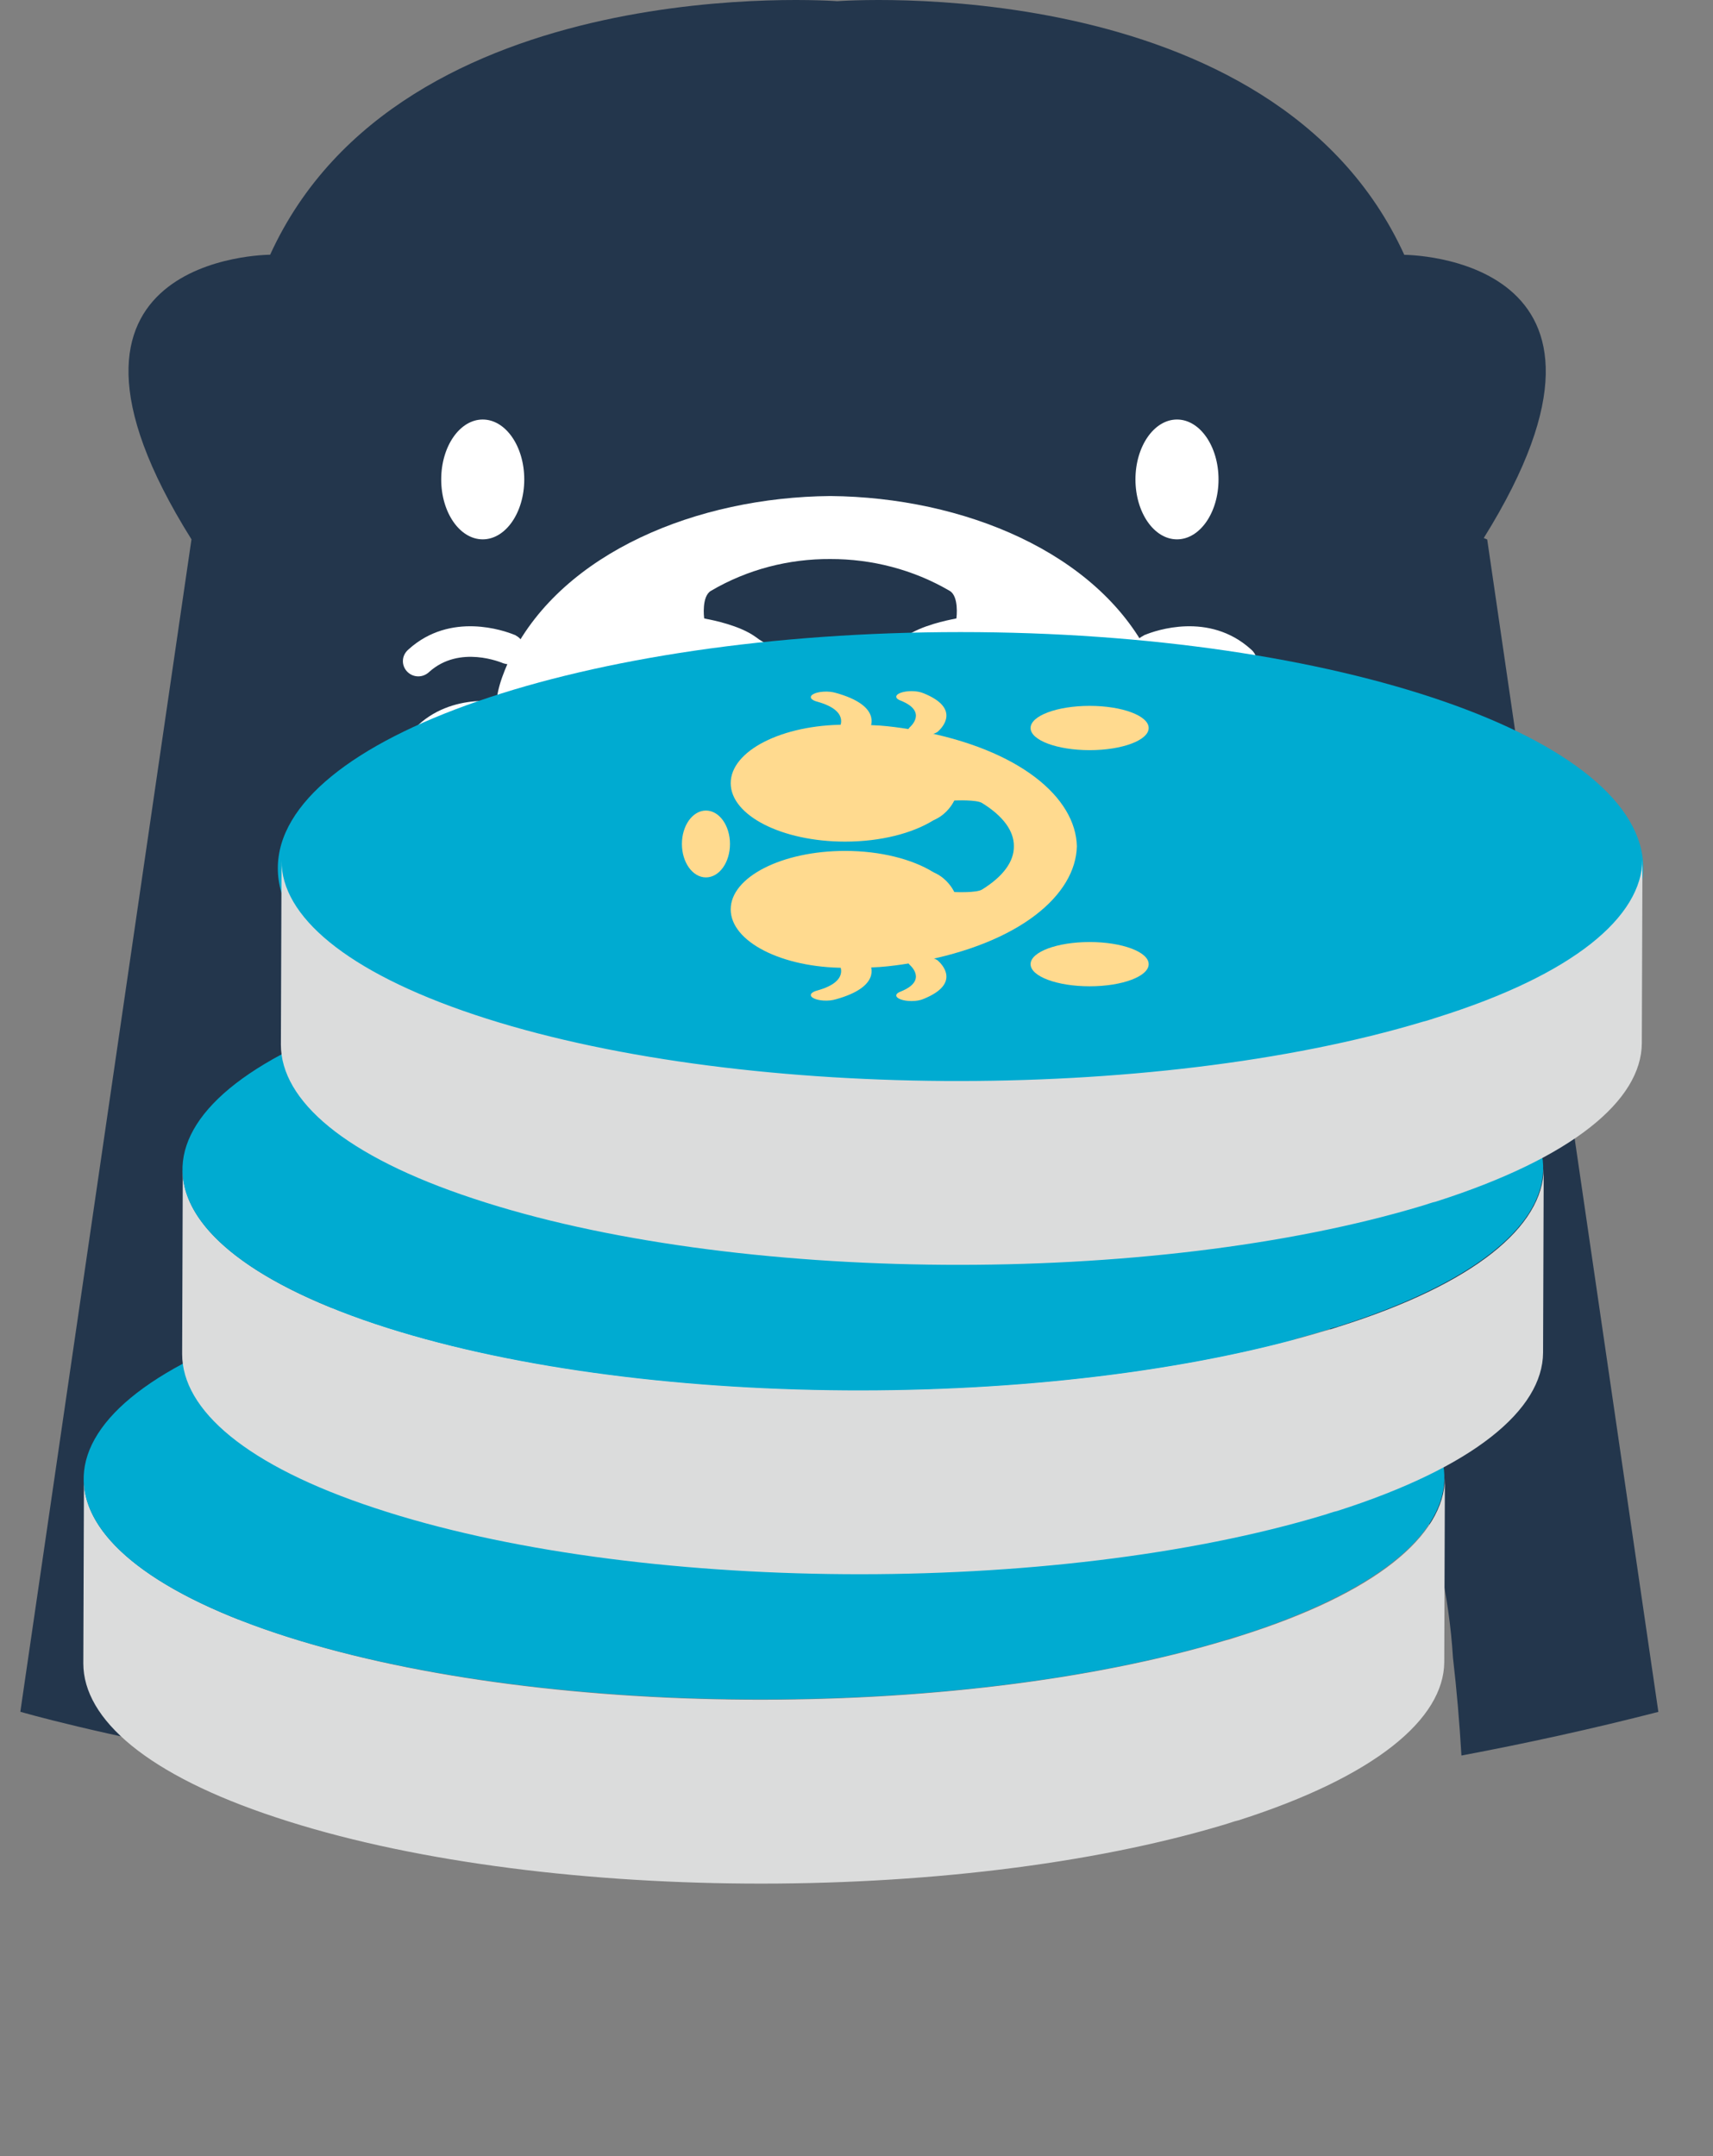 <svg width="85" height="107" viewBox="0 0 85 107" fill="none" xmlns="http://www.w3.org/2000/svg">
<rect x="0" y="0" width="85" height="107" fill="#808080" stroke="none"/>
<path d="M11.793 87.307C10.68 76.75 15.222 65.922 24.608 59.433C38.329 49.948 57.191 53.316 66.731 66.958C69.059 70.285 70.61 73.918 71.439 77.645H71.445C71.445 77.645 71.451 77.692 71.457 77.715C71.789 79.223 72.002 80.742 72.097 82.267C72.286 83.898 72.423 85.511 72.517 87.124C75.733 86.518 78.996 85.805 82.289 84.958L73.796 26.773L73.625 26.702C82.377 12.653 69.681 12.647 69.681 12.647C63.19 -1.596 41.545 0.059 41.545 0.059C41.545 0.059 19.9 -1.596 13.404 12.642C13.404 12.642 0.653 12.642 9.501 26.767L1.009 84.952C1.009 84.952 4.977 86.112 11.793 87.307Z" fill="#23364C"/>
<path fill-rule="evenodd" clip-rule="evenodd" d="M26.014 23.793C26.014 22.151 25.09 20.82 23.953 20.82C22.816 20.82 21.893 22.151 21.893 23.793C21.893 25.436 22.816 26.767 23.953 26.767C25.09 26.767 26.014 25.436 26.014 23.793Z" fill="white"/>
<path fill-rule="evenodd" clip-rule="evenodd" d="M60.464 23.793C60.464 22.151 59.54 20.82 58.403 20.82C57.266 20.82 56.342 22.151 56.342 23.793C56.342 25.436 57.266 26.767 58.403 26.767C59.54 26.767 60.464 25.436 60.464 23.793Z" fill="white"/>
<path fill-rule="evenodd" clip-rule="evenodd" d="M57.811 35.881C57.829 35.504 57.811 35.127 57.752 34.75C57.687 33.791 57.012 32.513 57.012 32.513C54.442 27.426 47.827 24.676 41.2 24.617C34.573 24.676 27.958 27.42 25.388 32.513C25.388 32.513 24.719 33.791 24.648 34.75C24.589 35.127 24.571 35.504 24.589 35.881C24.589 35.952 24.583 36.022 24.583 36.093C24.583 39.219 28.16 41.751 32.572 41.751C36.983 41.751 40.56 39.219 40.56 36.093C40.56 34.338 39.429 32.766 37.658 31.73C37.593 31.683 37.528 31.63 37.463 31.589C36.693 31.041 35.379 30.776 35.029 30.711C34.999 30.705 34.97 30.694 34.94 30.688C34.934 30.629 34.81 29.593 35.278 29.322C37.09 28.256 39.145 27.732 41.2 27.744C43.249 27.738 45.31 28.262 47.122 29.322C47.59 29.593 47.465 30.629 47.459 30.688C47.43 30.694 47.4 30.7 47.371 30.711C47.021 30.776 45.712 31.041 44.937 31.589C44.872 31.636 44.806 31.683 44.741 31.73C42.971 32.766 41.84 34.338 41.84 36.093C41.84 39.219 45.416 41.751 49.828 41.751C54.24 41.751 57.817 39.219 57.817 36.093C57.817 36.022 57.817 35.952 57.811 35.881Z" fill="white"/>
<path d="M40.886 44.166C43.411 44.166 45.458 43.633 45.458 42.977C45.458 42.32 43.411 41.787 40.886 41.787C38.361 41.787 36.315 42.32 36.315 42.977C36.315 43.633 38.361 44.166 40.886 44.166Z" fill="white"/>
<path d="M25.594 31.536L25.565 31.518C25.565 31.518 25.535 31.506 25.517 31.501C25.026 31.3 22.361 30.346 20.282 32.219C20.111 32.36 19.992 32.566 19.992 32.808C19.992 33.226 20.336 33.567 20.756 33.567C20.969 33.567 21.159 33.479 21.301 33.343C22.811 31.989 24.89 32.884 24.979 32.92C25.061 32.943 25.15 32.967 25.251 32.967C25.671 32.967 26.015 32.625 26.015 32.207C26.015 31.913 25.843 31.671 25.6 31.542L25.594 31.536Z" fill="white"/>
<path d="M25.353 34.915L25.318 34.904C25.318 34.904 25.282 34.898 25.265 34.892C24.749 34.786 21.954 34.327 20.243 36.534C20.095 36.705 20.017 36.929 20.059 37.164C20.136 37.577 20.533 37.853 20.947 37.777C21.155 37.742 21.326 37.618 21.439 37.459C22.677 35.857 24.886 36.358 24.98 36.381C25.069 36.393 25.164 36.399 25.253 36.381C25.667 36.305 25.94 35.91 25.863 35.498C25.809 35.21 25.596 34.998 25.335 34.921L25.353 34.915Z" fill="white"/>
<path d="M56.754 31.536L56.783 31.518C56.783 31.518 56.813 31.506 56.831 31.501C57.322 31.3 59.987 30.346 62.066 32.219C62.237 32.36 62.356 32.566 62.356 32.808C62.356 33.226 62.012 33.567 61.592 33.567C61.379 33.567 61.189 33.479 61.047 33.343C59.537 31.989 57.458 32.884 57.369 32.92C57.286 32.943 57.198 32.967 57.097 32.967C56.676 32.967 56.333 32.625 56.333 32.207C56.333 31.789 56.505 31.671 56.748 31.542L56.754 31.536Z" fill="white"/>
<path d="M57 34.915L57.035 34.904C57.035 34.904 57.071 34.898 57.089 34.892C57.604 34.786 60.399 34.327 62.111 36.534C62.259 36.705 62.336 36.929 62.294 37.164C62.217 37.577 61.82 37.853 61.406 37.777C61.199 37.742 61.027 37.618 60.914 37.459C59.677 35.857 57.468 36.358 57.373 36.381C57.284 36.393 57.189 36.399 57.1 36.381C56.686 36.305 56.414 35.91 56.491 35.498C56.544 35.21 56.757 34.998 57.018 34.921L57 34.915Z" fill="white"/>
<path d="M13.786 43.088C13.786 49.561 28.954 54.808 47.664 54.808C66.374 54.808 81.541 49.561 81.541 43.088C81.541 36.616 66.374 31.369 47.664 31.369C28.954 31.369 13.786 36.616 13.786 43.088Z" fill="#00ABD1"/>
<path d="M4.166 73.421L4.134 82.554C4.137 85.326 7.311 88.092 13.706 90.197C26.517 94.447 47.392 94.58 60.788 90.541C60.997 90.481 61.216 90.391 61.454 90.34C68.232 88.171 71.648 85.311 71.665 82.481L71.696 73.347C71.671 76.207 68.283 79.075 61.486 81.206C61.276 81.267 61.058 81.356 60.819 81.408C47.423 85.446 26.539 85.342 13.738 81.064C7.352 78.93 4.149 76.155 4.166 73.421Z" fill="#DBDCDC"/>
<path d="M15.021 65.322C14.812 65.382 14.593 65.472 14.355 65.523C0.989 69.763 0.733 76.722 13.707 81.055C26.517 85.304 47.392 85.437 60.788 81.398C60.998 81.338 61.216 81.248 61.455 81.197C74.82 76.957 75.105 70.008 62.103 65.665C49.292 61.416 28.417 61.283 15.021 65.322Z" fill="#00ABD1"/>
<path d="M18.074 69.356L16.895 70.763L20.962 71.329C20.295 72.327 20.408 73.064 20.768 73.624L26.312 73.929C26.106 73.481 25.601 72.682 26.468 71.653C26.826 71.226 27.349 70.979 27.93 70.846C28.616 70.682 29.371 70.7 30.07 70.796C31.591 70.995 32.143 71.649 32.608 73.072C33.117 75.05 35.096 76.096 39.249 76.689C41.976 77.082 44.755 77.013 46.985 76.483C48.119 76.207 49.127 75.829 49.895 75.309L54.602 75.952L55.781 74.544L51.408 73.944C52.075 72.947 52.026 71.911 51.454 71.219L45.69 70.908C46.243 71.658 46.531 72.642 45.758 73.574C45.4 74.001 44.821 74.326 44.106 74.48C43.449 74.653 42.647 74.684 41.767 74.562C40.006 74.318 39.283 73.705 39.011 72.472C38.628 70.693 37.19 69.341 32.702 68.705C30.032 68.331 27.378 68.407 25.282 68.917C24.186 69.172 23.244 69.541 22.495 70.002L18.122 69.403L18.074 69.356Z" fill="#DBDCDC"/>
<path d="M9.07 58.066L9.038 67.2C9.04 69.972 12.214 72.738 18.609 74.843C31.42 79.093 52.295 79.226 65.691 75.187C65.9 75.127 66.119 75.037 66.358 74.986C73.135 72.817 76.552 69.957 76.568 67.127L76.6 57.993C76.574 60.852 73.186 63.721 66.389 65.852C66.18 65.913 65.961 66.002 65.723 66.054C52.327 70.092 31.442 69.988 18.641 65.71C12.255 63.576 9.052 60.801 9.07 58.066Z" fill="#DBDCDC"/>
<path d="M19.924 49.968C19.715 50.028 19.496 50.118 19.258 50.169C5.893 54.409 5.636 61.368 18.61 65.701C31.42 69.95 52.295 70.083 65.691 66.044C65.901 65.984 66.12 65.894 66.358 65.843C79.723 61.603 80.008 54.654 67.006 50.312C54.196 46.062 33.321 45.929 19.924 49.968Z" fill="#00ABD1"/>
<path d="M22.976 54.002L21.798 55.409L25.864 55.975C25.197 56.973 25.31 57.71 25.67 58.27L31.214 58.575C31.009 58.127 30.503 57.328 31.37 56.299C31.729 55.872 32.251 55.625 32.833 55.492C33.519 55.328 34.273 55.346 34.972 55.442C36.493 55.641 37.045 56.295 37.51 57.718C38.019 59.696 39.999 60.742 44.151 61.335C46.879 61.728 49.658 61.659 51.887 61.129C53.021 60.853 54.029 60.474 54.797 59.955L59.505 60.598L60.683 59.19L56.311 58.59C56.978 57.593 56.928 56.557 56.357 55.865L50.593 55.554C51.145 56.304 51.434 57.288 50.661 58.22C50.302 58.647 49.723 58.972 49.008 59.126C48.351 59.299 47.549 59.33 46.669 59.208C44.908 58.964 44.185 58.351 43.913 57.117C43.53 55.339 42.092 53.987 37.604 53.351C34.935 52.977 32.28 53.053 30.184 53.563C29.088 53.818 28.147 54.187 27.397 54.648L23.025 54.049L22.976 54.002Z" fill="#DBDCDC"/>
<path d="M13.97 42.712L13.938 51.846C13.941 54.618 17.114 57.384 23.51 59.489C36.32 63.739 57.195 63.872 70.591 59.833C70.801 59.773 71.02 59.683 71.258 59.632C78.035 57.463 81.452 54.603 81.468 51.773L81.5 42.639C81.475 45.498 78.087 48.367 71.29 50.498C71.08 50.559 70.861 50.648 70.623 50.7C57.227 54.738 36.343 54.634 23.541 50.356C17.155 48.222 13.953 45.447 13.97 42.712Z" fill="#DBDCDC"/>
<path fill-rule="evenodd" clip-rule="evenodd" d="M54.068 37.229C55.685 37.229 56.998 36.736 56.998 36.13C56.998 35.523 55.685 35.031 54.068 35.031C52.451 35.031 51.138 35.523 51.138 36.13C51.138 36.736 52.451 37.229 54.068 37.229Z" fill="#FFDA8F"/>
<path fill-rule="evenodd" clip-rule="evenodd" d="M54.068 48.948C55.685 48.948 56.998 48.456 56.998 47.85C56.998 47.243 55.685 46.751 54.068 46.751C52.451 46.751 51.138 47.243 51.138 47.85C51.138 48.456 52.451 48.948 54.068 48.948Z" fill="#FFDA8F"/>
<path fill-rule="evenodd" clip-rule="evenodd" d="M42.146 48.031C42.523 48.038 42.903 48.031 43.278 48.01C44.238 47.985 45.519 47.741 45.519 47.741C50.621 46.808 53.377 44.407 53.435 41.999C53.379 39.592 50.621 37.191 45.519 36.258C45.519 36.258 44.238 36.014 43.278 35.989C42.901 35.968 42.523 35.961 42.146 35.968C42.076 35.968 42.004 35.966 41.934 35.966C38.799 35.966 36.258 37.264 36.258 38.867C36.258 40.47 38.799 41.768 41.934 41.768C43.697 41.768 45.269 41.358 46.31 40.714C46.361 40.689 46.409 40.666 46.455 40.643C47.005 40.363 47.272 39.887 47.335 39.76C47.342 39.749 47.349 39.738 47.356 39.727C47.419 39.724 48.455 39.681 48.727 39.85C49.792 40.507 50.319 41.254 50.309 41.999C50.319 42.744 49.792 43.49 48.727 44.148C48.453 44.317 47.419 44.273 47.356 44.27C47.349 44.259 47.342 44.248 47.335 44.237C47.272 44.11 47.005 43.635 46.455 43.354C46.409 43.331 46.361 43.307 46.31 43.283C45.269 42.64 43.694 42.229 41.934 42.229C38.799 42.229 36.258 43.528 36.258 45.13C36.258 46.733 38.799 48.031 41.934 48.031C42.004 48.031 42.076 48.03 42.146 48.029L42.146 48.031Z" fill="#FFDA8F"/>
<path d="M33.837 41.885C33.837 42.802 34.37 43.544 35.029 43.544C35.688 43.544 36.222 42.802 36.222 41.885C36.222 40.969 35.688 40.226 35.029 40.226C34.37 40.226 33.837 40.969 33.837 41.885Z" fill="#FFDA8F"/>
<path d="M46.502 36.334L46.507 36.334C46.507 36.334 46.516 36.328 46.521 36.324C46.528 36.317 46.536 36.312 46.54 36.306C46.74 36.128 47.697 35.16 45.824 34.404L45.824 34.405C45.682 34.342 45.475 34.299 45.235 34.299C44.814 34.299 44.473 34.423 44.473 34.576C44.473 34.654 44.559 34.724 44.699 34.773C46.055 35.321 45.163 36.077 45.124 36.109L45.129 36.109C45.098 36.141 45.074 36.173 45.074 36.208C45.074 36.36 45.413 36.485 45.834 36.485C46.127 36.485 46.372 36.422 46.499 36.334L46.502 36.334Z" fill="#FFDA8F"/>
<path d="M43.11 36.243L43.117 36.243C43.117 36.243 43.122 36.236 43.124 36.232C43.129 36.226 43.132 36.22 43.136 36.214C43.245 36.025 43.706 35.011 41.487 34.391L41.487 34.391C41.316 34.338 41.093 34.31 40.857 34.326C40.443 34.354 40.169 34.498 40.246 34.649C40.285 34.725 40.405 34.787 40.566 34.827C42.17 35.277 41.67 36.08 41.648 36.113L41.653 36.113C41.636 36.145 41.631 36.179 41.648 36.214C41.725 36.364 42.119 36.463 42.533 36.436C42.821 36.417 43.033 36.34 43.112 36.244L43.11 36.243Z" fill="#FFDA8F"/>
<path d="M46.502 47.646L46.507 47.646C46.507 47.646 46.516 47.652 46.521 47.656C46.528 47.662 46.536 47.668 46.54 47.674C46.74 47.852 47.697 48.819 45.824 49.576L45.824 49.575C45.682 49.638 45.475 49.681 45.235 49.681C44.814 49.681 44.473 49.556 44.473 49.403C44.473 49.326 44.559 49.256 44.699 49.206C46.055 48.659 45.163 47.902 45.124 47.871L45.129 47.871C45.098 47.839 45.074 47.807 45.074 47.772C45.074 47.62 45.413 47.495 45.834 47.495C46.127 47.495 46.372 47.557 46.499 47.646L46.502 47.646Z" fill="#FFDA8F"/>
<path d="M43.11 47.737L43.117 47.737C43.117 47.737 43.122 47.744 43.124 47.749C43.129 47.755 43.132 47.761 43.136 47.767C43.245 47.955 43.706 48.969 41.487 49.59L41.487 49.589C41.316 49.643 41.093 49.671 40.857 49.655C40.443 49.627 40.169 49.483 40.246 49.332C40.285 49.256 40.405 49.194 40.566 49.153C42.17 48.704 41.67 47.901 41.648 47.868L41.653 47.868C41.636 47.835 41.631 47.801 41.648 47.767C41.725 47.616 42.119 47.517 42.533 47.544C42.821 47.564 43.033 47.641 43.112 47.736L43.11 47.737Z" fill="#FFDA8F"/>
</svg>
